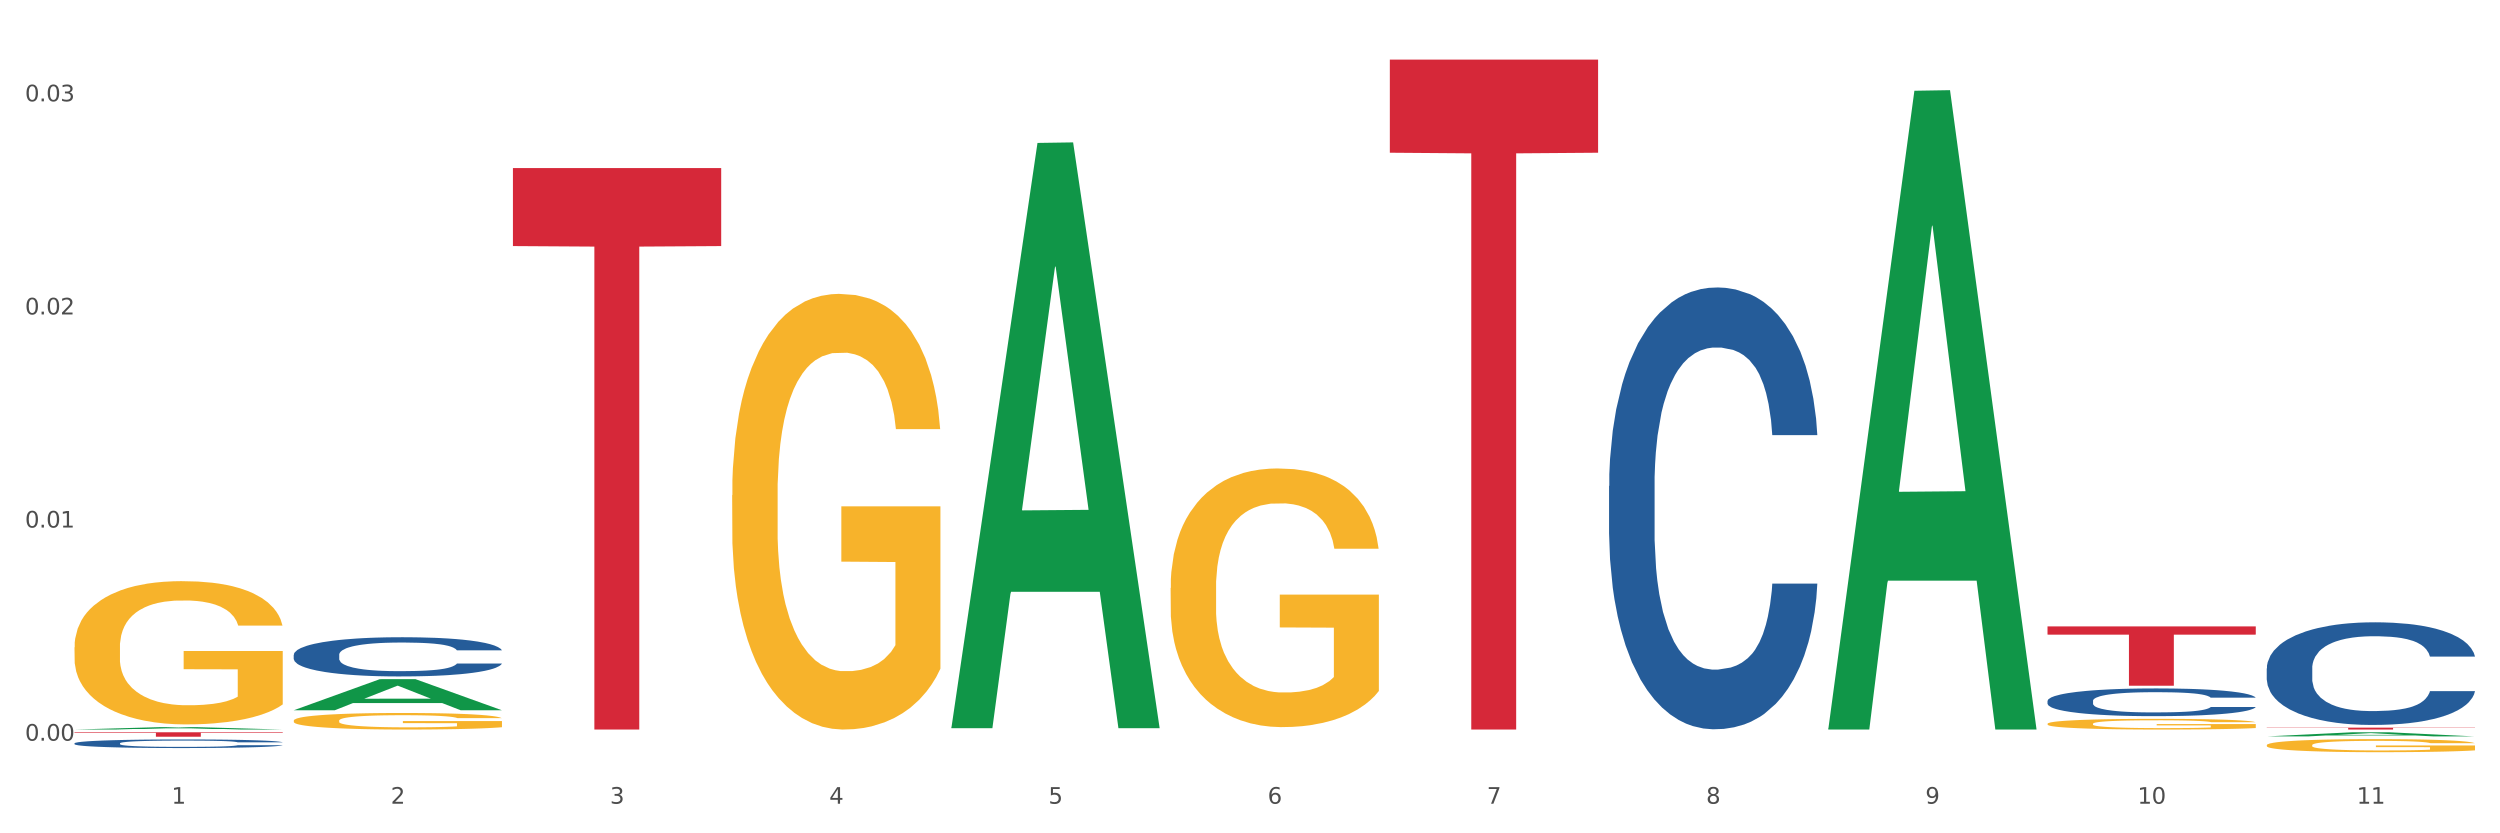 <?xml version="1.0" encoding="utf-8" standalone="no"?>
<!DOCTYPE svg PUBLIC "-//W3C//DTD SVG 1.1//EN"
  "http://www.w3.org/Graphics/SVG/1.1/DTD/svg11.dtd">
<svg xmlns:xlink="http://www.w3.org/1999/xlink" width="1080pt" height="360pt" viewBox="0 0 1080 360" xmlns="http://www.w3.org/2000/svg" version="1.1">
 <rect x="0" y="0" width="1080" height="360" fill="#333333" stroke="none"/>
 <defs>
  <style type="text/css">*{stroke-linejoin: round; stroke-linecap: butt}</style>
 </defs>
 <g id="figure_1">
  <g id="patch_1">
   <path d="M 0 360 
L 1080 360 
L 1080 0 
L 0 0 
z
" style="fill: #ffffff; stroke: #ffffff; stroke-linejoin: miter"/>
  </g>
  <g id="axes_1">
   <g id="matplotlib.axis_1">
    <g id="xtick_1">
     <g id="text_1">
      <!-- 1 -->
      <g style="fill: #4d4d4d" transform="translate(74.106 347.204) scale(0.096 -0.096)">
       <defs>
        <path id="DejaVuSans-31" d="M 794 531 
L 1825 531 
L 1825 4091 
L 703 3866 
L 703 4441 
L 1819 4666 
L 2450 4666 
L 2450 531 
L 3481 531 
L 3481 0 
L 794 0 
L 794 531 
z
" transform="scale(0.016)"/>
       </defs>
       <use xlink:href="#DejaVuSans-31"/>
      </g>
     </g>
    </g>
    <g id="xtick_2">
     <g id="text_2">
      <!-- 2 -->
      <g style="fill: #4d4d4d" transform="translate(168.812 347.204) scale(0.096 -0.096)">
       <defs>
        <path id="DejaVuSans-32" d="M 1228 531 
L 3431 531 
L 3431 0 
L 469 0 
L 469 531 
Q 828 903 1448 1529 
Q 2069 2156 2228 2338 
Q 2531 2678 2651 2914 
Q 2772 3150 2772 3378 
Q 2772 3750 2511 3984 
Q 2250 4219 1831 4219 
Q 1534 4219 1204 4116 
Q 875 4013 500 3803 
L 500 4441 
Q 881 4594 1212 4672 
Q 1544 4750 1819 4750 
Q 2544 4750 2975 4387 
Q 3406 4025 3406 3419 
Q 3406 3131 3298 2873 
Q 3191 2616 2906 2266 
Q 2828 2175 2409 1742 
Q 1991 1309 1228 531 
z
" transform="scale(0.016)"/>
       </defs>
       <use xlink:href="#DejaVuSans-32"/>
      </g>
     </g>
    </g>
    <g id="xtick_3">
     <g id="text_3">
      <!-- 3 -->
      <g style="fill: #4d4d4d" transform="translate(263.517 347.204) scale(0.096 -0.096)">
       <defs>
        <path id="DejaVuSans-33" d="M 2597 2516 
Q 3050 2419 3304 2112 
Q 3559 1806 3559 1356 
Q 3559 666 3084 287 
Q 2609 -91 1734 -91 
Q 1441 -91 1130 -33 
Q 819 25 488 141 
L 488 750 
Q 750 597 1062 519 
Q 1375 441 1716 441 
Q 2309 441 2620 675 
Q 2931 909 2931 1356 
Q 2931 1769 2642 2001 
Q 2353 2234 1838 2234 
L 1294 2234 
L 1294 2753 
L 1863 2753 
Q 2328 2753 2575 2939 
Q 2822 3125 2822 3475 
Q 2822 3834 2567 4026 
Q 2313 4219 1838 4219 
Q 1578 4219 1281 4162 
Q 984 4106 628 3988 
L 628 4550 
Q 988 4650 1302 4700 
Q 1616 4750 1894 4750 
Q 2613 4750 3031 4423 
Q 3450 4097 3450 3541 
Q 3450 3153 3228 2886 
Q 3006 2619 2597 2516 
z
" transform="scale(0.016)"/>
       </defs>
       <use xlink:href="#DejaVuSans-33"/>
      </g>
     </g>
    </g>
    <g id="xtick_4">
     <g id="text_4">
      <!-- 4 -->
      <g style="fill: #4d4d4d" transform="translate(358.223 347.204) scale(0.096 -0.096)">
       <defs>
        <path id="DejaVuSans-34" d="M 2419 4116 
L 825 1625 
L 2419 1625 
L 2419 4116 
z
M 2253 4666 
L 3047 4666 
L 3047 1625 
L 3713 1625 
L 3713 1100 
L 3047 1100 
L 3047 0 
L 2419 0 
L 2419 1100 
L 313 1100 
L 313 1709 
L 2253 4666 
z
" transform="scale(0.016)"/>
       </defs>
       <use xlink:href="#DejaVuSans-34"/>
      </g>
     </g>
    </g>
    <g id="xtick_5">
     <g id="text_5">
      <!-- 5 -->
      <g style="fill: #4d4d4d" transform="translate(452.928 347.204) scale(0.096 -0.096)">
       <defs>
        <path id="DejaVuSans-35" d="M 691 4666 
L 3169 4666 
L 3169 4134 
L 1269 4134 
L 1269 2991 
Q 1406 3038 1543 3061 
Q 1681 3084 1819 3084 
Q 2600 3084 3056 2656 
Q 3513 2228 3513 1497 
Q 3513 744 3044 326 
Q 2575 -91 1722 -91 
Q 1428 -91 1123 -41 
Q 819 9 494 109 
L 494 744 
Q 775 591 1075 516 
Q 1375 441 1709 441 
Q 2250 441 2565 725 
Q 2881 1009 2881 1497 
Q 2881 1984 2565 2268 
Q 2250 2553 1709 2553 
Q 1456 2553 1204 2497 
Q 953 2441 691 2322 
L 691 4666 
z
" transform="scale(0.016)"/>
       </defs>
       <use xlink:href="#DejaVuSans-35"/>
      </g>
     </g>
    </g>
    <g id="xtick_6">
     <g id="text_6">
      <!-- 6 -->
      <g style="fill: #4d4d4d" transform="translate(547.634 347.204) scale(0.096 -0.096)">
       <defs>
        <path id="DejaVuSans-36" d="M 2113 2584 
Q 1688 2584 1439 2293 
Q 1191 2003 1191 1497 
Q 1191 994 1439 701 
Q 1688 409 2113 409 
Q 2538 409 2786 701 
Q 3034 994 3034 1497 
Q 3034 2003 2786 2293 
Q 2538 2584 2113 2584 
z
M 3366 4563 
L 3366 3988 
Q 3128 4100 2886 4159 
Q 2644 4219 2406 4219 
Q 1781 4219 1451 3797 
Q 1122 3375 1075 2522 
Q 1259 2794 1537 2939 
Q 1816 3084 2150 3084 
Q 2853 3084 3261 2657 
Q 3669 2231 3669 1497 
Q 3669 778 3244 343 
Q 2819 -91 2113 -91 
Q 1303 -91 875 529 
Q 447 1150 447 2328 
Q 447 3434 972 4092 
Q 1497 4750 2381 4750 
Q 2619 4750 2861 4703 
Q 3103 4656 3366 4563 
z
" transform="scale(0.016)"/>
       </defs>
       <use xlink:href="#DejaVuSans-36"/>
      </g>
     </g>
    </g>
    <g id="xtick_7">
     <g id="text_7">
      <!-- 7 -->
      <g style="fill: #4d4d4d" transform="translate(642.339 347.204) scale(0.096 -0.096)">
       <defs>
        <path id="DejaVuSans-37" d="M 525 4666 
L 3525 4666 
L 3525 4397 
L 1831 0 
L 1172 0 
L 2766 4134 
L 525 4134 
L 525 4666 
z
" transform="scale(0.016)"/>
       </defs>
       <use xlink:href="#DejaVuSans-37"/>
      </g>
     </g>
    </g>
    <g id="xtick_8">
     <g id="text_8">
      <!-- 8 -->
      <g style="fill: #4d4d4d" transform="translate(737.044 347.204) scale(0.096 -0.096)">
       <defs>
        <path id="DejaVuSans-38" d="M 2034 2216 
Q 1584 2216 1326 1975 
Q 1069 1734 1069 1313 
Q 1069 891 1326 650 
Q 1584 409 2034 409 
Q 2484 409 2743 651 
Q 3003 894 3003 1313 
Q 3003 1734 2745 1975 
Q 2488 2216 2034 2216 
z
M 1403 2484 
Q 997 2584 770 2862 
Q 544 3141 544 3541 
Q 544 4100 942 4425 
Q 1341 4750 2034 4750 
Q 2731 4750 3128 4425 
Q 3525 4100 3525 3541 
Q 3525 3141 3298 2862 
Q 3072 2584 2669 2484 
Q 3125 2378 3379 2068 
Q 3634 1759 3634 1313 
Q 3634 634 3220 271 
Q 2806 -91 2034 -91 
Q 1263 -91 848 271 
Q 434 634 434 1313 
Q 434 1759 690 2068 
Q 947 2378 1403 2484 
z
M 1172 3481 
Q 1172 3119 1398 2916 
Q 1625 2713 2034 2713 
Q 2441 2713 2670 2916 
Q 2900 3119 2900 3481 
Q 2900 3844 2670 4047 
Q 2441 4250 2034 4250 
Q 1625 4250 1398 4047 
Q 1172 3844 1172 3481 
z
" transform="scale(0.016)"/>
       </defs>
       <use xlink:href="#DejaVuSans-38"/>
      </g>
     </g>
    </g>
    <g id="xtick_9">
     <g id="text_9">
      <!-- 9 -->
      <g style="fill: #4d4d4d" transform="translate(831.75 347.204) scale(0.096 -0.096)">
       <defs>
        <path id="DejaVuSans-39" d="M 703 97 
L 703 672 
Q 941 559 1184 500 
Q 1428 441 1663 441 
Q 2288 441 2617 861 
Q 2947 1281 2994 2138 
Q 2813 1869 2534 1725 
Q 2256 1581 1919 1581 
Q 1219 1581 811 2004 
Q 403 2428 403 3163 
Q 403 3881 828 4315 
Q 1253 4750 1959 4750 
Q 2769 4750 3195 4129 
Q 3622 3509 3622 2328 
Q 3622 1225 3098 567 
Q 2575 -91 1691 -91 
Q 1453 -91 1209 -44 
Q 966 3 703 97 
z
M 1959 2075 
Q 2384 2075 2632 2365 
Q 2881 2656 2881 3163 
Q 2881 3666 2632 3958 
Q 2384 4250 1959 4250 
Q 1534 4250 1286 3958 
Q 1038 3666 1038 3163 
Q 1038 2656 1286 2365 
Q 1534 2075 1959 2075 
z
" transform="scale(0.016)"/>
       </defs>
       <use xlink:href="#DejaVuSans-39"/>
      </g>
     </g>
    </g>
    <g id="xtick_10">
     <g id="text_10">
      <!-- 10 -->
      <g style="fill: #4d4d4d" transform="translate(923.401 347.204) scale(0.096 -0.096)">
       <defs>
        <path id="DejaVuSans-30" d="M 2034 4250 
Q 1547 4250 1301 3770 
Q 1056 3291 1056 2328 
Q 1056 1369 1301 889 
Q 1547 409 2034 409 
Q 2525 409 2770 889 
Q 3016 1369 3016 2328 
Q 3016 3291 2770 3770 
Q 2525 4250 2034 4250 
z
M 2034 4750 
Q 2819 4750 3233 4129 
Q 3647 3509 3647 2328 
Q 3647 1150 3233 529 
Q 2819 -91 2034 -91 
Q 1250 -91 836 529 
Q 422 1150 422 2328 
Q 422 3509 836 4129 
Q 1250 4750 2034 4750 
z
" transform="scale(0.016)"/>
       </defs>
       <use xlink:href="#DejaVuSans-31"/>
       <use xlink:href="#DejaVuSans-30" transform="translate(63.623 0)"/>
      </g>
     </g>
    </g>
    <g id="xtick_11">
     <g id="text_11">
      <!-- 11 -->
      <g style="fill: #4d4d4d" transform="translate(1018.107 347.204) scale(0.096 -0.096)">
       <use xlink:href="#DejaVuSans-31"/>
       <use xlink:href="#DejaVuSans-31" transform="translate(63.623 0)"/>
      </g>
     </g>
    </g>
    <g id="xtick_12"/>
    <g id="xtick_13"/>
    <g id="xtick_14"/>
    <g id="xtick_15"/>
    <g id="xtick_16"/>
    <g id="xtick_17"/>
    <g id="xtick_18"/>
    <g id="xtick_19"/>
    <g id="xtick_20"/>
    <g id="xtick_21"/>
   </g>
   <g id="matplotlib.axis_2">
    <g id="ytick_1">
     <g id="text_12">
      <!-- 0.00 -->
      <g style="fill: #4d4d4d" transform="translate(10.8 319.972) scale(0.096 -0.096)">
       <defs>
        <path id="DejaVuSans-2e" d="M 684 794 
L 1344 794 
L 1344 0 
L 684 0 
L 684 794 
z
" transform="scale(0.016)"/>
       </defs>
       <use xlink:href="#DejaVuSans-30"/>
       <use xlink:href="#DejaVuSans-2e" transform="translate(63.623 0)"/>
       <use xlink:href="#DejaVuSans-30" transform="translate(95.41 0)"/>
       <use xlink:href="#DejaVuSans-30" transform="translate(159.033 0)"/>
      </g>
     </g>
    </g>
    <g id="ytick_2">
     <g id="text_13">
      <!-- 0.01 -->
      <g style="fill: #4d4d4d" transform="translate(10.8 227.908) scale(0.096 -0.096)">
       <use xlink:href="#DejaVuSans-30"/>
       <use xlink:href="#DejaVuSans-2e" transform="translate(63.623 0)"/>
       <use xlink:href="#DejaVuSans-30" transform="translate(95.41 0)"/>
       <use xlink:href="#DejaVuSans-31" transform="translate(159.033 0)"/>
      </g>
     </g>
    </g>
    <g id="ytick_3">
     <g id="text_14">
      <!-- 0.02 -->
      <g style="fill: #4d4d4d" transform="translate(10.8 135.844) scale(0.096 -0.096)">
       <use xlink:href="#DejaVuSans-30"/>
       <use xlink:href="#DejaVuSans-2e" transform="translate(63.623 0)"/>
       <use xlink:href="#DejaVuSans-30" transform="translate(95.41 0)"/>
       <use xlink:href="#DejaVuSans-32" transform="translate(159.033 0)"/>
      </g>
     </g>
    </g>
    <g id="ytick_4">
     <g id="text_15">
      <!-- 0.03 -->
      <g style="fill: #4d4d4d" transform="translate(10.8 43.781) scale(0.096 -0.096)">
       <use xlink:href="#DejaVuSans-30"/>
       <use xlink:href="#DejaVuSans-2e" transform="translate(63.623 0)"/>
       <use xlink:href="#DejaVuSans-30" transform="translate(95.41 0)"/>
       <use xlink:href="#DejaVuSans-33" transform="translate(159.033 0)"/>
      </g>
     </g>
    </g>
    <g id="ytick_5"/>
    <g id="ytick_6"/>
    <g id="ytick_7"/>
   </g>
   <g id="PolyCollection_1">
    <path d="M 32.175 315.161 
L 32.268 315.16 
L 69.369 314.114 
L 84.766 314.113 
L 122.145 315.163 
L 104.337 315.163 
L 96.267 314.918 
L 57.96 314.918 
L 57.682 314.922 
L 49.891 315.163 
L 32.175 315.163 
L 32.175 315.161 
L 62.783 314.773 
L 91.444 314.772 
L 77.253 314.337 
L 77.067 314.335 
L 76.882 314.338 
L 62.691 314.772 
L 62.783 314.773 
L 32.175 315.161 
z
" clip-path="url(#pb15bd69307)" style="fill: #109648"/>
    <path d="M 695.113 209.943 
L 695.22 209.769 
L 695.22 204.888 
L 695.539 198.264 
L 696.709 186.062 
L 698.197 176.823 
L 700.75 166.015 
L 702.132 161.483 
L 703.94 156.428 
L 707.662 148.235 
L 711.916 141.262 
L 714.894 137.427 
L 717.127 134.987 
L 722.126 130.629 
L 724.997 128.711 
L 727.975 127.142 
L 730.527 126.096 
L 734.781 124.876 
L 738.184 124.353 
L 742.119 124.179 
L 745.416 124.353 
L 749.776 125.051 
L 756.157 127.142 
L 758.603 128.363 
L 761.9 130.454 
L 765.303 133.244 
L 768.068 136.033 
L 771.258 140.042 
L 774.555 145.271 
L 777.746 151.895 
L 779.979 157.997 
L 781.787 164.446 
L 783.382 172.291 
L 784.552 180.832 
L 785.084 187.979 
L 765.622 187.979 
L 765.09 181.53 
L 764.027 174.557 
L 762.963 169.85 
L 761.793 166.015 
L 759.985 161.657 
L 758.39 158.868 
L 755.732 155.556 
L 753.286 153.464 
L 751.265 152.244 
L 748.819 151.198 
L 743.608 150.152 
L 739.886 150.152 
L 737.546 150.501 
L 734.675 151.373 
L 732.229 152.593 
L 729.357 154.685 
L 727.124 156.951 
L 724.891 159.914 
L 723.615 162.006 
L 721.7 165.841 
L 720.424 168.979 
L 718.723 174.382 
L 717.765 178.217 
L 716.064 188.154 
L 715.319 195.475 
L 715 200.53 
L 714.788 206.108 
L 714.788 233.302 
L 715.426 245.504 
L 715.958 250.734 
L 716.808 256.66 
L 718.404 264.33 
L 720.743 271.826 
L 723.189 277.23 
L 725.21 280.542 
L 727.124 282.982 
L 729.038 284.9 
L 731.378 286.643 
L 733.292 287.689 
L 736.164 288.735 
L 739.567 289.258 
L 742.225 289.258 
L 747.649 288.386 
L 750.095 287.515 
L 752.435 286.294 
L 754.987 284.377 
L 757.008 282.285 
L 758.178 280.716 
L 760.092 277.404 
L 761.581 273.918 
L 762.857 269.909 
L 763.708 266.422 
L 764.665 261.193 
L 765.409 255.266 
L 765.622 252.128 
L 785.084 252.128 
L 784.658 258.404 
L 783.914 264.505 
L 782.425 272.698 
L 781.255 277.404 
L 779.447 283.157 
L 777.533 288.038 
L 774.874 293.441 
L 772.428 297.451 
L 769.876 300.937 
L 767.111 304.075 
L 762.112 308.433 
L 760.305 309.653 
L 756.476 311.745 
L 753.498 312.965 
L 749.138 314.185 
L 744.671 314.883 
L 739.992 315.057 
L 735.845 314.708 
L 731.272 313.662 
L 728.4 312.616 
L 725.21 311.048 
L 721.488 308.607 
L 717.978 305.644 
L 714.681 302.157 
L 711.597 298.148 
L 708.726 293.616 
L 705.004 286.12 
L 702.239 278.799 
L 700.218 272 
L 698.836 266.248 
L 697.453 258.927 
L 696.709 253.871 
L 695.539 241.669 
L 695.113 230.338 
L 695.113 209.943 
z
" clip-path="url(#pb15bd69307)" style="fill: #255c99"/>
    <path d="M 884.524 302.784 
L 884.631 302.773 
L 884.631 302.467 
L 884.95 302.051 
L 886.12 301.285 
L 887.608 300.705 
L 890.161 300.027 
L 891.543 299.742 
L 893.351 299.425 
L 897.073 298.91 
L 901.327 298.473 
L 904.305 298.232 
L 906.538 298.079 
L 911.537 297.805 
L 914.408 297.685 
L 917.386 297.586 
L 919.938 297.521 
L 924.192 297.444 
L 927.595 297.411 
L 931.53 297.4 
L 934.827 297.411 
L 939.187 297.455 
L 945.568 297.586 
L 948.014 297.663 
L 951.311 297.794 
L 954.714 297.969 
L 957.479 298.145 
L 960.669 298.396 
L 963.966 298.724 
L 967.157 299.14 
L 969.39 299.523 
L 971.198 299.928 
L 972.793 300.42 
L 973.963 300.957 
L 974.495 301.405 
L 955.033 301.405 
L 954.501 301 
L 953.438 300.563 
L 952.374 300.267 
L 951.204 300.027 
L 949.396 299.753 
L 947.801 299.578 
L 945.143 299.37 
L 942.697 299.239 
L 940.676 299.162 
L 938.23 299.096 
L 933.019 299.031 
L 929.297 299.031 
L 926.957 299.053 
L 924.086 299.107 
L 921.64 299.184 
L 918.768 299.315 
L 916.535 299.458 
L 914.302 299.644 
L 913.026 299.775 
L 911.111 300.016 
L 909.835 300.213 
L 908.134 300.552 
L 907.176 300.792 
L 905.475 301.416 
L 904.73 301.876 
L 904.411 302.193 
L 904.199 302.543 
L 904.199 304.25 
L 904.837 305.016 
L 905.368 305.344 
L 906.219 305.716 
L 907.814 306.198 
L 910.154 306.668 
L 912.6 307.007 
L 914.621 307.215 
L 916.535 307.369 
L 918.449 307.489 
L 920.789 307.598 
L 922.703 307.664 
L 925.575 307.73 
L 928.978 307.762 
L 931.636 307.762 
L 937.06 307.708 
L 939.506 307.653 
L 941.846 307.576 
L 944.398 307.456 
L 946.419 307.325 
L 947.589 307.226 
L 949.503 307.018 
L 950.992 306.8 
L 952.268 306.548 
L 953.119 306.329 
L 954.076 306.001 
L 954.82 305.629 
L 955.033 305.432 
L 974.495 305.432 
L 974.069 305.826 
L 973.325 306.209 
L 971.836 306.723 
L 970.666 307.018 
L 968.858 307.38 
L 966.944 307.686 
L 964.285 308.025 
L 961.839 308.277 
L 959.287 308.496 
L 956.522 308.693 
L 951.523 308.966 
L 949.715 309.043 
L 945.887 309.174 
L 942.909 309.251 
L 938.549 309.327 
L 934.082 309.371 
L 929.403 309.382 
L 925.256 309.36 
L 920.683 309.294 
L 917.811 309.229 
L 914.621 309.13 
L 910.899 308.977 
L 907.389 308.791 
L 904.092 308.572 
L 901.008 308.321 
L 898.137 308.036 
L 894.415 307.566 
L 891.65 307.106 
L 889.629 306.679 
L 888.246 306.318 
L 886.864 305.859 
L 886.12 305.541 
L 884.95 304.775 
L 884.524 304.064 
L 884.524 302.784 
z
" clip-path="url(#pb15bd69307)" style="fill: #255c99"/>
    <path d="M 979.23 288.758 
L 979.336 288.718 
L 979.336 287.584 
L 979.655 286.045 
L 980.825 283.21 
L 982.314 281.064 
L 984.866 278.553 
L 986.249 277.5 
L 988.057 276.325 
L 991.779 274.422 
L 996.033 272.802 
L 999.01 271.911 
L 1001.244 271.344 
L 1006.242 270.332 
L 1009.114 269.886 
L 1012.091 269.522 
L 1014.644 269.279 
L 1018.898 268.995 
L 1022.301 268.874 
L 1026.236 268.833 
L 1029.532 268.874 
L 1033.893 269.036 
L 1040.273 269.522 
L 1042.719 269.805 
L 1046.016 270.291 
L 1049.419 270.939 
L 1052.184 271.587 
L 1055.375 272.519 
L 1058.672 273.733 
L 1061.862 275.272 
L 1064.095 276.69 
L 1065.903 278.188 
L 1067.498 280.011 
L 1068.668 281.995 
L 1069.2 283.655 
L 1049.738 283.655 
L 1049.207 282.157 
L 1048.143 280.537 
L 1047.08 279.444 
L 1045.91 278.553 
L 1044.102 277.54 
L 1042.507 276.892 
L 1039.848 276.123 
L 1037.402 275.637 
L 1035.381 275.353 
L 1032.935 275.11 
L 1027.724 274.867 
L 1024.002 274.867 
L 1021.663 274.948 
L 1018.791 275.151 
L 1016.345 275.434 
L 1013.474 275.92 
L 1011.24 276.447 
L 1009.007 277.135 
L 1007.731 277.621 
L 1005.817 278.512 
L 1004.541 279.241 
L 1002.839 280.497 
L 1001.882 281.388 
L 1000.18 283.696 
L 999.436 285.397 
L 999.117 286.571 
L 998.904 287.867 
L 998.904 294.185 
L 999.542 297.02 
L 1000.074 298.235 
L 1000.925 299.612 
L 1002.52 301.394 
L 1004.86 303.135 
L 1007.306 304.391 
L 1009.326 305.16 
L 1011.24 305.727 
L 1013.155 306.172 
L 1015.494 306.577 
L 1017.409 306.82 
L 1020.28 307.063 
L 1023.683 307.185 
L 1026.342 307.185 
L 1031.766 306.982 
L 1034.212 306.78 
L 1036.551 306.496 
L 1039.104 306.051 
L 1041.124 305.565 
L 1042.294 305.2 
L 1044.208 304.431 
L 1045.697 303.621 
L 1046.973 302.69 
L 1047.824 301.88 
L 1048.781 300.665 
L 1049.526 299.288 
L 1049.738 298.559 
L 1069.2 298.559 
L 1068.775 300.017 
L 1068.03 301.434 
L 1066.541 303.338 
L 1065.371 304.431 
L 1063.564 305.767 
L 1061.649 306.901 
L 1058.991 308.157 
L 1056.545 309.088 
L 1053.992 309.898 
L 1051.227 310.627 
L 1046.229 311.64 
L 1044.421 311.923 
L 1040.592 312.409 
L 1037.615 312.693 
L 1033.254 312.976 
L 1028.788 313.138 
L 1024.109 313.179 
L 1019.961 313.098 
L 1015.388 312.855 
L 1012.517 312.612 
L 1009.326 312.247 
L 1005.604 311.68 
L 1002.095 310.992 
L 998.798 310.182 
L 995.714 309.25 
L 992.842 308.197 
L 989.12 306.456 
L 986.355 304.755 
L 984.334 303.176 
L 982.952 301.839 
L 981.569 300.138 
L 980.825 298.964 
L 979.655 296.129 
L 979.23 293.497 
L 979.23 288.758 
z
" clip-path="url(#pb15bd69307)" style="fill: #255c99"/>
    <path d="M 32.175 279.657 
L 32.281 279.601 
L 32.281 277.566 
L 32.494 275.814 
L 33.556 271.574 
L 35.149 268.069 
L 36.318 266.204 
L 37.486 264.678 
L 38.867 263.152 
L 40.567 261.569 
L 43.647 259.251 
L 45.559 258.064 
L 47.896 256.821 
L 52.145 255.012 
L 55.225 253.995 
L 58.412 253.147 
L 63.617 252.129 
L 67.016 251.677 
L 70.627 251.338 
L 74.983 251.112 
L 78.275 251.055 
L 85.499 251.225 
L 91.659 251.733 
L 94.634 252.129 
L 98.458 252.807 
L 100.476 253.26 
L 103.769 254.164 
L 107.168 255.351 
L 109.505 256.369 
L 113.01 258.291 
L 115.666 260.212 
L 118.109 262.586 
L 119.383 264.226 
L 120.339 265.752 
L 121.189 267.504 
L 122.039 270.274 
L 102.919 270.274 
L 102.175 268.296 
L 101.007 266.43 
L 99.307 264.621 
L 97.82 263.491 
L 95.271 262.078 
L 92.934 261.173 
L 90.491 260.495 
L 87.517 259.93 
L 85.18 259.647 
L 81.887 259.421 
L 75.407 259.478 
L 71.052 259.93 
L 68.078 260.495 
L 66.166 261.004 
L 64.467 261.569 
L 62.555 262.36 
L 60.324 263.547 
L 58.731 264.621 
L 57.137 265.978 
L 55.863 267.335 
L 54.694 268.917 
L 53.738 270.613 
L 52.995 272.365 
L 52.357 274.513 
L 51.826 278.075 
L 51.826 285.819 
L 52.039 287.571 
L 52.57 289.888 
L 53.207 291.641 
L 54.269 293.732 
L 55.225 295.145 
L 57.031 297.18 
L 59.049 298.876 
L 60.643 299.95 
L 62.236 300.854 
L 64.998 302.098 
L 68.078 303.116 
L 70.734 303.737 
L 74.345 304.303 
L 76.788 304.529 
L 78.913 304.642 
L 84.118 304.642 
L 87.835 304.472 
L 91.978 304.076 
L 95.165 303.568 
L 97.82 302.946 
L 100.795 301.928 
L 102.707 300.968 
L 102.707 289.154 
L 79.338 289.097 
L 79.338 281.24 
L 122.145 281.24 
L 122.145 304.303 
L 120.339 305.49 
L 118.321 306.564 
L 116.197 307.525 
L 113.01 308.712 
L 109.186 309.842 
L 105.787 310.633 
L 102.175 311.312 
L 97.927 311.934 
L 92.403 312.499 
L 89.004 312.725 
L 84.755 312.895 
L 79.763 312.951 
L 75.407 312.838 
L 71.159 312.555 
L 66.697 312.047 
L 62.342 311.312 
L 59.049 310.577 
L 55.756 309.673 
L 52.251 308.485 
L 49.489 307.355 
L 47.365 306.338 
L 45.028 305.037 
L 42.479 303.342 
L 40.567 301.815 
L 38.867 300.233 
L 37.061 298.198 
L 35.787 296.445 
L 34.512 294.241 
L 33.768 292.602 
L 32.919 290.058 
L 32.281 286.497 
L 32.175 279.657 
z
" clip-path="url(#pb15bd69307)" style="fill: #f7b32b"/>
    <path d="M 126.88 311.314 
L 126.987 311.307 
L 126.987 311.072 
L 127.199 310.869 
L 128.261 310.379 
L 129.855 309.974 
L 131.023 309.758 
L 132.192 309.582 
L 133.572 309.405 
L 135.272 309.222 
L 138.352 308.954 
L 140.264 308.817 
L 142.601 308.673 
L 146.85 308.464 
L 149.931 308.347 
L 153.117 308.249 
L 158.322 308.131 
L 161.721 308.079 
L 165.333 308.04 
L 169.688 308.013 
L 172.981 308.007 
L 180.204 308.027 
L 186.365 308.085 
L 189.339 308.131 
L 193.163 308.209 
L 195.181 308.262 
L 198.474 308.366 
L 201.873 308.504 
L 204.21 308.621 
L 207.716 308.843 
L 210.371 309.066 
L 212.814 309.34 
L 214.089 309.53 
L 215.045 309.706 
L 215.895 309.909 
L 216.744 310.229 
L 197.624 310.229 
L 196.881 310 
L 195.712 309.784 
L 194.013 309.575 
L 192.526 309.445 
L 189.976 309.281 
L 187.64 309.177 
L 185.196 309.098 
L 182.222 309.033 
L 179.885 309 
L 176.592 308.974 
L 170.113 308.981 
L 165.758 309.033 
L 162.784 309.098 
L 160.872 309.157 
L 159.172 309.222 
L 157.26 309.314 
L 155.029 309.451 
L 153.436 309.575 
L 151.843 309.732 
L 150.568 309.889 
L 149.4 310.072 
L 148.444 310.268 
L 147.7 310.471 
L 147.063 310.719 
L 146.532 311.131 
L 146.532 312.026 
L 146.744 312.229 
L 147.275 312.497 
L 147.912 312.699 
L 148.975 312.941 
L 149.931 313.104 
L 151.736 313.34 
L 153.755 313.536 
L 155.348 313.66 
L 156.941 313.764 
L 159.703 313.908 
L 162.784 314.026 
L 165.439 314.098 
L 169.051 314.163 
L 171.494 314.189 
L 173.618 314.202 
L 178.823 314.202 
L 182.541 314.183 
L 186.684 314.137 
L 189.87 314.078 
L 192.526 314.006 
L 195.5 313.888 
L 197.412 313.777 
L 197.412 312.412 
L 174.043 312.405 
L 174.043 311.497 
L 216.851 311.497 
L 216.851 314.163 
L 215.045 314.3 
L 213.027 314.424 
L 210.902 314.535 
L 207.716 314.673 
L 203.892 314.803 
L 200.492 314.895 
L 196.881 314.973 
L 192.632 315.045 
L 187.108 315.111 
L 183.709 315.137 
L 179.46 315.156 
L 174.468 315.163 
L 170.113 315.15 
L 165.864 315.117 
L 161.403 315.058 
L 157.048 314.973 
L 153.755 314.888 
L 150.462 314.784 
L 146.956 314.647 
L 144.195 314.516 
L 142.07 314.398 
L 139.733 314.248 
L 137.184 314.052 
L 135.272 313.875 
L 133.572 313.692 
L 131.767 313.457 
L 130.492 313.255 
L 129.217 313 
L 128.474 312.81 
L 127.624 312.516 
L 126.987 312.104 
L 126.88 311.314 
z
" clip-path="url(#pb15bd69307)" style="fill: #f7b32b"/>
    <path d="M 316.291 213.92 
L 316.398 213.748 
L 316.398 207.56 
L 316.61 202.232 
L 317.672 189.34 
L 319.266 178.683 
L 320.434 173.011 
L 321.603 168.37 
L 322.983 163.729 
L 324.683 158.916 
L 327.763 151.868 
L 329.675 148.259 
L 332.012 144.477 
L 336.261 138.977 
L 339.342 135.883 
L 342.528 133.304 
L 347.733 130.21 
L 351.132 128.835 
L 354.744 127.804 
L 359.099 127.116 
L 362.392 126.945 
L 369.615 127.46 
L 375.776 129.007 
L 378.75 130.21 
L 382.574 132.273 
L 384.592 133.648 
L 387.885 136.398 
L 391.284 140.008 
L 393.621 143.102 
L 397.127 148.946 
L 399.782 154.791 
L 402.225 162.01 
L 403.5 166.995 
L 404.456 171.636 
L 405.306 176.964 
L 406.155 185.387 
L 387.035 185.387 
L 386.292 179.371 
L 385.123 173.698 
L 383.424 168.198 
L 381.937 164.76 
L 379.387 160.463 
L 377.051 157.713 
L 374.607 155.65 
L 371.633 153.931 
L 369.296 153.072 
L 366.003 152.384 
L 359.524 152.556 
L 355.169 153.931 
L 352.195 155.65 
L 350.283 157.197 
L 348.583 158.916 
L 346.671 161.322 
L 344.44 164.932 
L 342.847 168.198 
L 341.254 172.323 
L 339.979 176.449 
L 338.811 181.261 
L 337.855 186.418 
L 337.111 191.747 
L 336.474 198.278 
L 335.943 209.107 
L 335.943 232.656 
L 336.155 237.985 
L 336.686 245.032 
L 337.323 250.361 
L 338.386 256.721 
L 339.342 261.018 
L 341.147 267.206 
L 343.166 272.363 
L 344.759 275.628 
L 346.352 278.379 
L 349.114 282.16 
L 352.195 285.254 
L 354.85 287.145 
L 358.462 288.864 
L 360.905 289.551 
L 363.029 289.895 
L 368.234 289.895 
L 371.952 289.38 
L 376.095 288.176 
L 379.281 286.629 
L 381.937 284.739 
L 384.911 281.645 
L 386.823 278.722 
L 386.823 242.798 
L 363.454 242.626 
L 363.454 218.733 
L 406.262 218.733 
L 406.262 288.864 
L 404.456 292.474 
L 402.438 295.739 
L 400.313 298.662 
L 397.127 302.271 
L 393.303 305.709 
L 389.903 308.115 
L 386.292 310.178 
L 382.043 312.069 
L 376.519 313.788 
L 373.12 314.475 
L 368.871 314.991 
L 363.879 315.163 
L 359.524 314.819 
L 355.275 313.96 
L 350.814 312.413 
L 346.459 310.178 
L 343.166 307.944 
L 339.873 305.193 
L 336.367 301.584 
L 333.606 298.146 
L 331.481 295.052 
L 329.144 291.098 
L 326.595 285.942 
L 324.683 281.301 
L 322.983 276.488 
L 321.178 270.3 
L 319.903 264.971 
L 318.628 258.268 
L 317.885 253.283 
L 317.035 245.548 
L 316.398 234.719 
L 316.291 213.92 
z
" clip-path="url(#pb15bd69307)" style="fill: #f7b32b"/>
    <path d="M 505.702 254.006 
L 505.809 253.904 
L 505.809 250.23 
L 506.021 247.066 
L 507.083 239.412 
L 508.677 233.084 
L 509.845 229.717 
L 511.014 226.961 
L 512.394 224.206 
L 514.094 221.348 
L 517.174 217.164 
L 519.086 215.02 
L 521.423 212.775 
L 525.672 209.509 
L 528.753 207.672 
L 531.939 206.141 
L 537.144 204.304 
L 540.543 203.488 
L 544.155 202.876 
L 548.51 202.467 
L 551.803 202.365 
L 559.026 202.672 
L 565.187 203.59 
L 568.161 204.304 
L 571.985 205.529 
L 574.003 206.346 
L 577.296 207.978 
L 580.695 210.122 
L 583.032 211.959 
L 586.537 215.429 
L 589.193 218.899 
L 591.636 223.185 
L 592.911 226.145 
L 593.867 228.9 
L 594.717 232.064 
L 595.566 237.065 
L 576.446 237.065 
L 575.703 233.493 
L 574.534 230.125 
L 572.835 226.859 
L 571.348 224.818 
L 568.798 222.266 
L 566.461 220.634 
L 564.018 219.409 
L 561.044 218.388 
L 558.707 217.878 
L 555.414 217.47 
L 548.935 217.572 
L 544.58 218.388 
L 541.606 219.409 
L 539.694 220.327 
L 537.994 221.348 
L 536.082 222.777 
L 533.851 224.92 
L 532.258 226.859 
L 530.665 229.308 
L 529.39 231.758 
L 528.222 234.615 
L 527.266 237.677 
L 526.522 240.841 
L 525.885 244.719 
L 525.354 251.148 
L 525.354 265.13 
L 525.566 268.294 
L 526.097 272.478 
L 526.734 275.642 
L 527.797 279.418 
L 528.753 281.97 
L 530.558 285.644 
L 532.577 288.705 
L 534.17 290.644 
L 535.763 292.277 
L 538.525 294.523 
L 541.606 296.36 
L 544.261 297.482 
L 547.873 298.503 
L 550.316 298.911 
L 552.44 299.115 
L 557.645 299.115 
L 561.363 298.809 
L 565.505 298.095 
L 568.692 297.176 
L 571.348 296.053 
L 574.322 294.216 
L 576.234 292.481 
L 576.234 271.152 
L 552.865 271.05 
L 552.865 256.864 
L 595.673 256.864 
L 595.673 298.503 
L 593.867 300.646 
L 591.849 302.585 
L 589.724 304.32 
L 586.537 306.463 
L 582.713 308.504 
L 579.314 309.933 
L 575.703 311.158 
L 571.454 312.28 
L 565.93 313.301 
L 562.531 313.709 
L 558.282 314.015 
L 553.29 314.117 
L 548.935 313.913 
L 544.686 313.403 
L 540.225 312.485 
L 535.87 311.158 
L 532.577 309.831 
L 529.284 308.198 
L 525.778 306.055 
L 523.017 304.014 
L 520.892 302.177 
L 518.555 299.83 
L 516.006 296.768 
L 514.094 294.012 
L 512.394 291.155 
L 510.589 287.481 
L 509.314 284.317 
L 508.039 280.337 
L 507.296 277.377 
L 506.446 272.785 
L 505.809 266.355 
L 505.702 254.006 
z
" clip-path="url(#pb15bd69307)" style="fill: #f7b32b"/>
    <path d="M 884.524 312.678 
L 884.631 312.674 
L 884.631 312.522 
L 884.843 312.392 
L 885.905 312.075 
L 887.499 311.814 
L 888.667 311.675 
L 889.835 311.561 
L 891.216 311.447 
L 892.916 311.329 
L 895.996 311.156 
L 897.908 311.067 
L 900.245 310.974 
L 904.494 310.839 
L 907.575 310.763 
L 910.761 310.7 
L 915.966 310.624 
L 919.365 310.591 
L 922.977 310.565 
L 927.332 310.548 
L 930.625 310.544 
L 937.848 310.557 
L 944.009 310.595 
L 946.983 310.624 
L 950.807 310.675 
L 952.825 310.709 
L 956.118 310.776 
L 959.517 310.865 
L 961.854 310.941 
L 965.359 311.084 
L 968.015 311.227 
L 970.458 311.405 
L 971.733 311.527 
L 972.689 311.641 
L 973.539 311.772 
L 974.388 311.978 
L 955.268 311.978 
L 954.525 311.831 
L 953.356 311.691 
L 951.657 311.556 
L 950.17 311.472 
L 947.62 311.367 
L 945.283 311.299 
L 942.84 311.249 
L 939.866 311.206 
L 937.529 311.185 
L 934.236 311.168 
L 927.757 311.173 
L 923.402 311.206 
L 920.427 311.249 
L 918.515 311.287 
L 916.816 311.329 
L 914.904 311.388 
L 912.673 311.476 
L 911.08 311.556 
L 909.487 311.658 
L 908.212 311.759 
L 907.043 311.877 
L 906.087 312.004 
L 905.344 312.134 
L 904.707 312.295 
L 904.175 312.56 
L 904.175 313.138 
L 904.388 313.269 
L 904.919 313.442 
L 905.556 313.573 
L 906.619 313.729 
L 907.575 313.834 
L 909.38 313.986 
L 911.399 314.113 
L 912.992 314.193 
L 914.585 314.26 
L 917.347 314.353 
L 920.427 314.429 
L 923.083 314.475 
L 926.695 314.517 
L 929.138 314.534 
L 931.262 314.543 
L 936.467 314.543 
L 940.185 314.53 
L 944.327 314.501 
L 947.514 314.463 
L 950.17 314.416 
L 953.144 314.34 
L 955.056 314.269 
L 955.056 313.387 
L 931.687 313.383 
L 931.687 312.797 
L 974.495 312.797 
L 974.495 314.517 
L 972.689 314.606 
L 970.671 314.686 
L 968.546 314.758 
L 965.359 314.846 
L 961.535 314.931 
L 958.136 314.99 
L 954.525 315.041 
L 950.276 315.087 
L 944.752 315.129 
L 941.353 315.146 
L 937.104 315.159 
L 932.112 315.163 
L 927.757 315.154 
L 923.508 315.133 
L 919.047 315.095 
L 914.691 315.041 
L 911.399 314.986 
L 908.106 314.918 
L 904.6 314.83 
L 901.839 314.745 
L 899.714 314.669 
L 897.377 314.572 
L 894.828 314.446 
L 892.916 314.332 
L 891.216 314.214 
L 889.411 314.062 
L 888.136 313.931 
L 886.861 313.767 
L 886.118 313.644 
L 885.268 313.455 
L 884.631 313.189 
L 884.524 312.678 
z
" clip-path="url(#pb15bd69307)" style="fill: #f7b32b"/>
    <path d="M 979.23 321.91 
L 979.336 321.905 
L 979.336 321.719 
L 979.548 321.559 
L 980.611 321.172 
L 982.204 320.852 
L 983.372 320.682 
L 984.541 320.542 
L 985.922 320.403 
L 987.621 320.259 
L 990.702 320.047 
L 992.614 319.939 
L 994.951 319.825 
L 999.2 319.66 
L 1002.28 319.567 
L 1005.467 319.49 
L 1010.672 319.397 
L 1014.071 319.355 
L 1017.682 319.324 
L 1022.037 319.304 
L 1025.33 319.299 
L 1032.553 319.314 
L 1038.714 319.361 
L 1041.688 319.397 
L 1045.512 319.459 
L 1047.531 319.5 
L 1050.824 319.582 
L 1054.223 319.691 
L 1056.56 319.784 
L 1060.065 319.959 
L 1062.72 320.135 
L 1065.164 320.351 
L 1066.438 320.501 
L 1067.394 320.64 
L 1068.244 320.8 
L 1069.094 321.053 
L 1049.974 321.053 
L 1049.23 320.873 
L 1048.062 320.702 
L 1046.362 320.537 
L 1044.875 320.434 
L 1042.326 320.305 
L 1039.989 320.222 
L 1037.546 320.16 
L 1034.572 320.109 
L 1032.235 320.083 
L 1028.942 320.062 
L 1022.462 320.068 
L 1018.107 320.109 
L 1015.133 320.16 
L 1013.221 320.207 
L 1011.521 320.259 
L 1009.609 320.331 
L 1007.379 320.439 
L 1005.785 320.537 
L 1004.192 320.661 
L 1002.917 320.785 
L 1001.749 320.929 
L 1000.793 321.084 
L 1000.049 321.244 
L 999.412 321.44 
L 998.881 321.765 
L 998.881 322.472 
L 999.093 322.632 
L 999.624 322.844 
L 1000.262 323.004 
L 1001.324 323.195 
L 1002.28 323.324 
L 1004.086 323.51 
L 1006.104 323.665 
L 1007.697 323.763 
L 1009.291 323.845 
L 1012.052 323.959 
L 1015.133 324.052 
L 1017.788 324.108 
L 1021.4 324.16 
L 1023.843 324.181 
L 1025.968 324.191 
L 1031.172 324.191 
L 1034.89 324.175 
L 1039.033 324.139 
L 1042.22 324.093 
L 1044.875 324.036 
L 1047.849 323.943 
L 1049.761 323.855 
L 1049.761 322.777 
L 1026.392 322.772 
L 1026.392 322.054 
L 1069.2 322.054 
L 1069.2 324.16 
L 1067.394 324.268 
L 1065.376 324.366 
L 1063.252 324.454 
L 1060.065 324.562 
L 1056.241 324.666 
L 1052.842 324.738 
L 1049.23 324.8 
L 1044.981 324.857 
L 1039.458 324.908 
L 1036.059 324.929 
L 1031.81 324.944 
L 1026.817 324.95 
L 1022.462 324.939 
L 1018.213 324.913 
L 1013.752 324.867 
L 1009.397 324.8 
L 1006.104 324.733 
L 1002.811 324.65 
L 999.306 324.542 
L 996.544 324.439 
L 994.42 324.346 
L 992.083 324.227 
L 989.533 324.072 
L 987.621 323.933 
L 985.922 323.788 
L 984.116 323.603 
L 982.841 323.443 
L 981.567 323.241 
L 980.823 323.092 
L 979.973 322.859 
L 979.336 322.534 
L 979.23 321.91 
z
" clip-path="url(#pb15bd69307)" style="fill: #f7b32b"/>
    <path d="M 126.88 282.895 
L 126.987 282.879 
L 126.987 282.446 
L 127.306 281.858 
L 128.476 280.775 
L 129.965 279.955 
L 132.517 278.996 
L 133.899 278.593 
L 135.707 278.145 
L 139.43 277.417 
L 143.683 276.799 
L 146.661 276.458 
L 148.894 276.242 
L 153.893 275.855 
L 156.764 275.685 
L 159.742 275.545 
L 162.294 275.452 
L 166.548 275.344 
L 169.951 275.298 
L 173.886 275.282 
L 177.183 275.298 
L 181.543 275.36 
L 187.924 275.545 
L 190.37 275.654 
L 193.667 275.839 
L 197.07 276.087 
L 199.835 276.334 
L 203.025 276.69 
L 206.322 277.154 
L 209.513 277.742 
L 211.746 278.284 
L 213.554 278.856 
L 215.149 279.553 
L 216.319 280.311 
L 216.851 280.945 
L 197.389 280.945 
L 196.857 280.373 
L 195.794 279.754 
L 194.73 279.336 
L 193.561 278.996 
L 191.753 278.609 
L 190.157 278.361 
L 187.499 278.067 
L 185.053 277.882 
L 183.032 277.773 
L 180.586 277.681 
L 175.375 277.588 
L 171.653 277.588 
L 169.313 277.619 
L 166.442 277.696 
L 163.996 277.804 
L 161.124 277.99 
L 158.891 278.191 
L 156.658 278.454 
L 155.382 278.64 
L 153.467 278.98 
L 152.191 279.259 
L 150.49 279.738 
L 149.533 280.079 
L 147.831 280.961 
L 147.087 281.611 
L 146.768 282.059 
L 146.555 282.554 
L 146.555 284.968 
L 147.193 286.051 
L 147.725 286.515 
L 148.575 287.041 
L 150.171 287.722 
L 152.51 288.388 
L 154.956 288.867 
L 156.977 289.161 
L 158.891 289.378 
L 160.805 289.548 
L 163.145 289.703 
L 165.059 289.796 
L 167.931 289.888 
L 171.334 289.935 
L 173.993 289.935 
L 179.416 289.857 
L 181.862 289.78 
L 184.202 289.672 
L 186.754 289.502 
L 188.775 289.316 
L 189.945 289.177 
L 191.859 288.883 
L 193.348 288.573 
L 194.624 288.217 
L 195.475 287.908 
L 196.432 287.444 
L 197.176 286.918 
L 197.389 286.639 
L 216.851 286.639 
L 216.425 287.196 
L 215.681 287.738 
L 214.192 288.465 
L 213.022 288.883 
L 211.214 289.393 
L 209.3 289.827 
L 206.641 290.306 
L 204.195 290.662 
L 201.643 290.972 
L 198.878 291.25 
L 193.88 291.637 
L 192.072 291.745 
L 188.243 291.931 
L 185.265 292.039 
L 180.905 292.147 
L 176.439 292.209 
L 171.759 292.225 
L 167.612 292.194 
L 163.039 292.101 
L 160.167 292.008 
L 156.977 291.869 
L 153.255 291.652 
L 149.745 291.389 
L 146.448 291.08 
L 143.364 290.724 
L 140.493 290.322 
L 136.771 289.656 
L 134.006 289.007 
L 131.985 288.403 
L 130.603 287.892 
L 129.22 287.243 
L 128.476 286.794 
L 127.306 285.711 
L 126.88 284.705 
L 126.88 282.895 
z
" clip-path="url(#pb15bd69307)" style="fill: #255c99"/>
    <path d="M 32.175 316.325 
L 122.145 316.325 
L 122.145 316.596 
L 86.754 316.598 
L 86.754 318.272 
L 67.353 318.272 
L 67.353 316.598 
L 32.175 316.596 
L 32.175 316.327 
L 32.175 316.325 
z
" clip-path="url(#pb15bd69307)" style="fill: #d62839"/>
    <path d="M 221.586 72.593 
L 311.556 72.593 
L 311.556 106.302 
L 276.165 106.53 
L 276.165 315.163 
L 256.764 315.163 
L 256.764 106.53 
L 221.586 106.302 
L 221.586 72.821 
L 221.586 72.593 
z
" clip-path="url(#pb15bd69307)" style="fill: #d62839"/>
    <path d="M 600.408 25.759 
L 690.378 25.759 
L 690.378 65.977 
L 654.987 66.249 
L 654.987 315.163 
L 635.586 315.163 
L 635.586 66.249 
L 600.408 65.977 
L 600.408 26.031 
L 600.408 25.759 
z
" clip-path="url(#pb15bd69307)" style="fill: #d62839"/>
    <path d="M 884.524 270.598 
L 974.495 270.598 
L 974.495 274.161 
L 939.103 274.185 
L 939.103 296.238 
L 919.702 296.238 
L 919.702 274.185 
L 884.524 274.161 
L 884.524 270.622 
L 884.524 270.598 
z
" clip-path="url(#pb15bd69307)" style="fill: #d62839"/>
    <path d="M 979.23 314.341 
L 1069.2 314.341 
L 1069.2 314.455 
L 1033.809 314.456 
L 1033.809 315.163 
L 1014.408 315.163 
L 1014.408 314.456 
L 979.23 314.455 
L 979.23 314.342 
L 979.23 314.341 
z
" clip-path="url(#pb15bd69307)" style="fill: #d62839"/>
    <path d="M 32.175 321.106 
L 32.281 321.103 
L 32.281 321.008 
L 32.6 320.879 
L 33.77 320.641 
L 35.259 320.461 
L 37.811 320.25 
L 39.194 320.162 
L 41.002 320.063 
L 44.724 319.904 
L 48.978 319.768 
L 51.956 319.693 
L 54.189 319.645 
L 59.187 319.56 
L 62.059 319.523 
L 65.036 319.492 
L 67.589 319.472 
L 71.843 319.448 
L 75.246 319.438 
L 79.181 319.435 
L 82.477 319.438 
L 86.838 319.452 
L 93.219 319.492 
L 95.665 319.516 
L 98.961 319.557 
L 102.365 319.611 
L 105.13 319.666 
L 108.32 319.744 
L 111.617 319.846 
L 114.807 319.975 
L 117.041 320.094 
L 118.848 320.22 
L 120.444 320.372 
L 121.613 320.539 
L 122.145 320.678 
L 102.684 320.678 
L 102.152 320.552 
L 101.088 320.417 
L 100.025 320.325 
L 98.855 320.25 
L 97.047 320.165 
L 95.452 320.111 
L 92.793 320.046 
L 90.347 320.005 
L 88.327 319.982 
L 85.881 319.961 
L 80.67 319.941 
L 76.947 319.941 
L 74.608 319.948 
L 71.736 319.965 
L 69.29 319.988 
L 66.419 320.029 
L 64.186 320.073 
L 61.952 320.131 
L 60.676 320.172 
L 58.762 320.247 
L 57.486 320.308 
L 55.784 320.413 
L 54.827 320.488 
L 53.126 320.682 
L 52.381 320.824 
L 52.062 320.923 
L 51.849 321.032 
L 51.849 321.562 
L 52.487 321.799 
L 53.019 321.901 
L 53.87 322.017 
L 55.465 322.166 
L 57.805 322.312 
L 60.251 322.418 
L 62.271 322.482 
L 64.186 322.53 
L 66.1 322.567 
L 68.44 322.601 
L 70.354 322.622 
L 73.225 322.642 
L 76.628 322.652 
L 79.287 322.652 
L 84.711 322.635 
L 87.157 322.618 
L 89.496 322.594 
L 92.049 322.557 
L 94.069 322.516 
L 95.239 322.486 
L 97.153 322.421 
L 98.642 322.353 
L 99.919 322.275 
L 100.769 322.207 
L 101.726 322.105 
L 102.471 321.99 
L 102.684 321.929 
L 122.145 321.929 
L 121.72 322.051 
L 120.975 322.17 
L 119.487 322.329 
L 118.317 322.421 
L 116.509 322.533 
L 114.595 322.628 
L 111.936 322.734 
L 109.49 322.812 
L 106.937 322.88 
L 104.172 322.941 
L 99.174 323.026 
L 97.366 323.05 
L 93.538 323.091 
L 90.56 323.114 
L 86.2 323.138 
L 81.733 323.152 
L 77.054 323.155 
L 72.906 323.148 
L 68.333 323.128 
L 65.462 323.108 
L 62.271 323.077 
L 58.549 323.029 
L 55.04 322.972 
L 51.743 322.904 
L 48.659 322.826 
L 45.788 322.737 
L 42.065 322.591 
L 39.3 322.448 
L 37.28 322.316 
L 35.897 322.204 
L 34.515 322.061 
L 33.77 321.963 
L 32.6 321.725 
L 32.175 321.504 
L 32.175 321.106 
z
" clip-path="url(#pb15bd69307)" style="fill: #255c99"/>
    <path d="M 126.88 306.819 
L 126.973 306.807 
L 164.074 293.4 
L 179.471 293.387 
L 216.851 306.845 
L 199.042 306.845 
L 190.973 303.711 
L 152.666 303.711 
L 152.387 303.761 
L 144.596 306.845 
L 126.88 306.845 
L 126.88 306.819 
L 157.489 301.841 
L 186.15 301.828 
L 171.958 296.256 
L 171.773 296.23 
L 171.587 296.268 
L 157.396 301.828 
L 157.489 301.841 
L 126.88 306.819 
z
" clip-path="url(#pb15bd69307)" style="fill: #109648"/>
    <path d="M 410.997 314.113 
L 411.09 313.875 
L 448.191 61.747 
L 463.588 61.509 
L 500.967 314.588 
L 483.159 314.588 
L 475.089 255.655 
L 436.782 255.655 
L 436.504 256.606 
L 428.713 314.588 
L 410.997 314.588 
L 410.997 314.113 
L 441.605 220.486 
L 470.266 220.248 
L 456.075 115.452 
L 455.889 114.977 
L 455.704 115.69 
L 441.513 220.248 
L 441.605 220.486 
L 410.997 314.113 
z
" clip-path="url(#pb15bd69307)" style="fill: #109648"/>
    <path d="M 979.23 318.133 
L 979.323 318.131 
L 1016.424 316.327 
L 1031.821 316.325 
L 1069.2 318.136 
L 1051.391 318.136 
L 1043.322 317.715 
L 1005.015 317.715 
L 1004.737 317.721 
L 996.946 318.136 
L 979.23 318.136 
L 979.23 318.133 
L 1009.838 317.463 
L 1038.499 317.461 
L 1024.308 316.711 
L 1024.122 316.708 
L 1023.937 316.713 
L 1009.745 317.461 
L 1009.838 317.463 
L 979.23 318.133 
z
" clip-path="url(#pb15bd69307)" style="fill: #109648"/>
    <path d="M 789.819 314.644 
L 789.912 314.385 
L 827.013 39.207 
L 842.41 38.947 
L 879.789 315.163 
L 861.981 315.163 
L 853.911 250.842 
L 815.604 250.842 
L 815.326 251.88 
L 807.535 315.163 
L 789.819 315.163 
L 789.819 314.644 
L 820.427 212.457 
L 849.088 212.198 
L 834.897 97.821 
L 834.711 97.303 
L 834.526 98.081 
L 820.335 212.198 
L 820.427 212.457 
L 789.819 314.644 
z
" clip-path="url(#pb15bd69307)" style="fill: #109648"/>
   </g>
  </g>
 </g>
 <defs>
  <clipPath id="pb15bd69307">
   <rect x="32.175" y="10.8" width="1037.025" height="329.109"/>
  </clipPath>
 </defs>
</svg>

